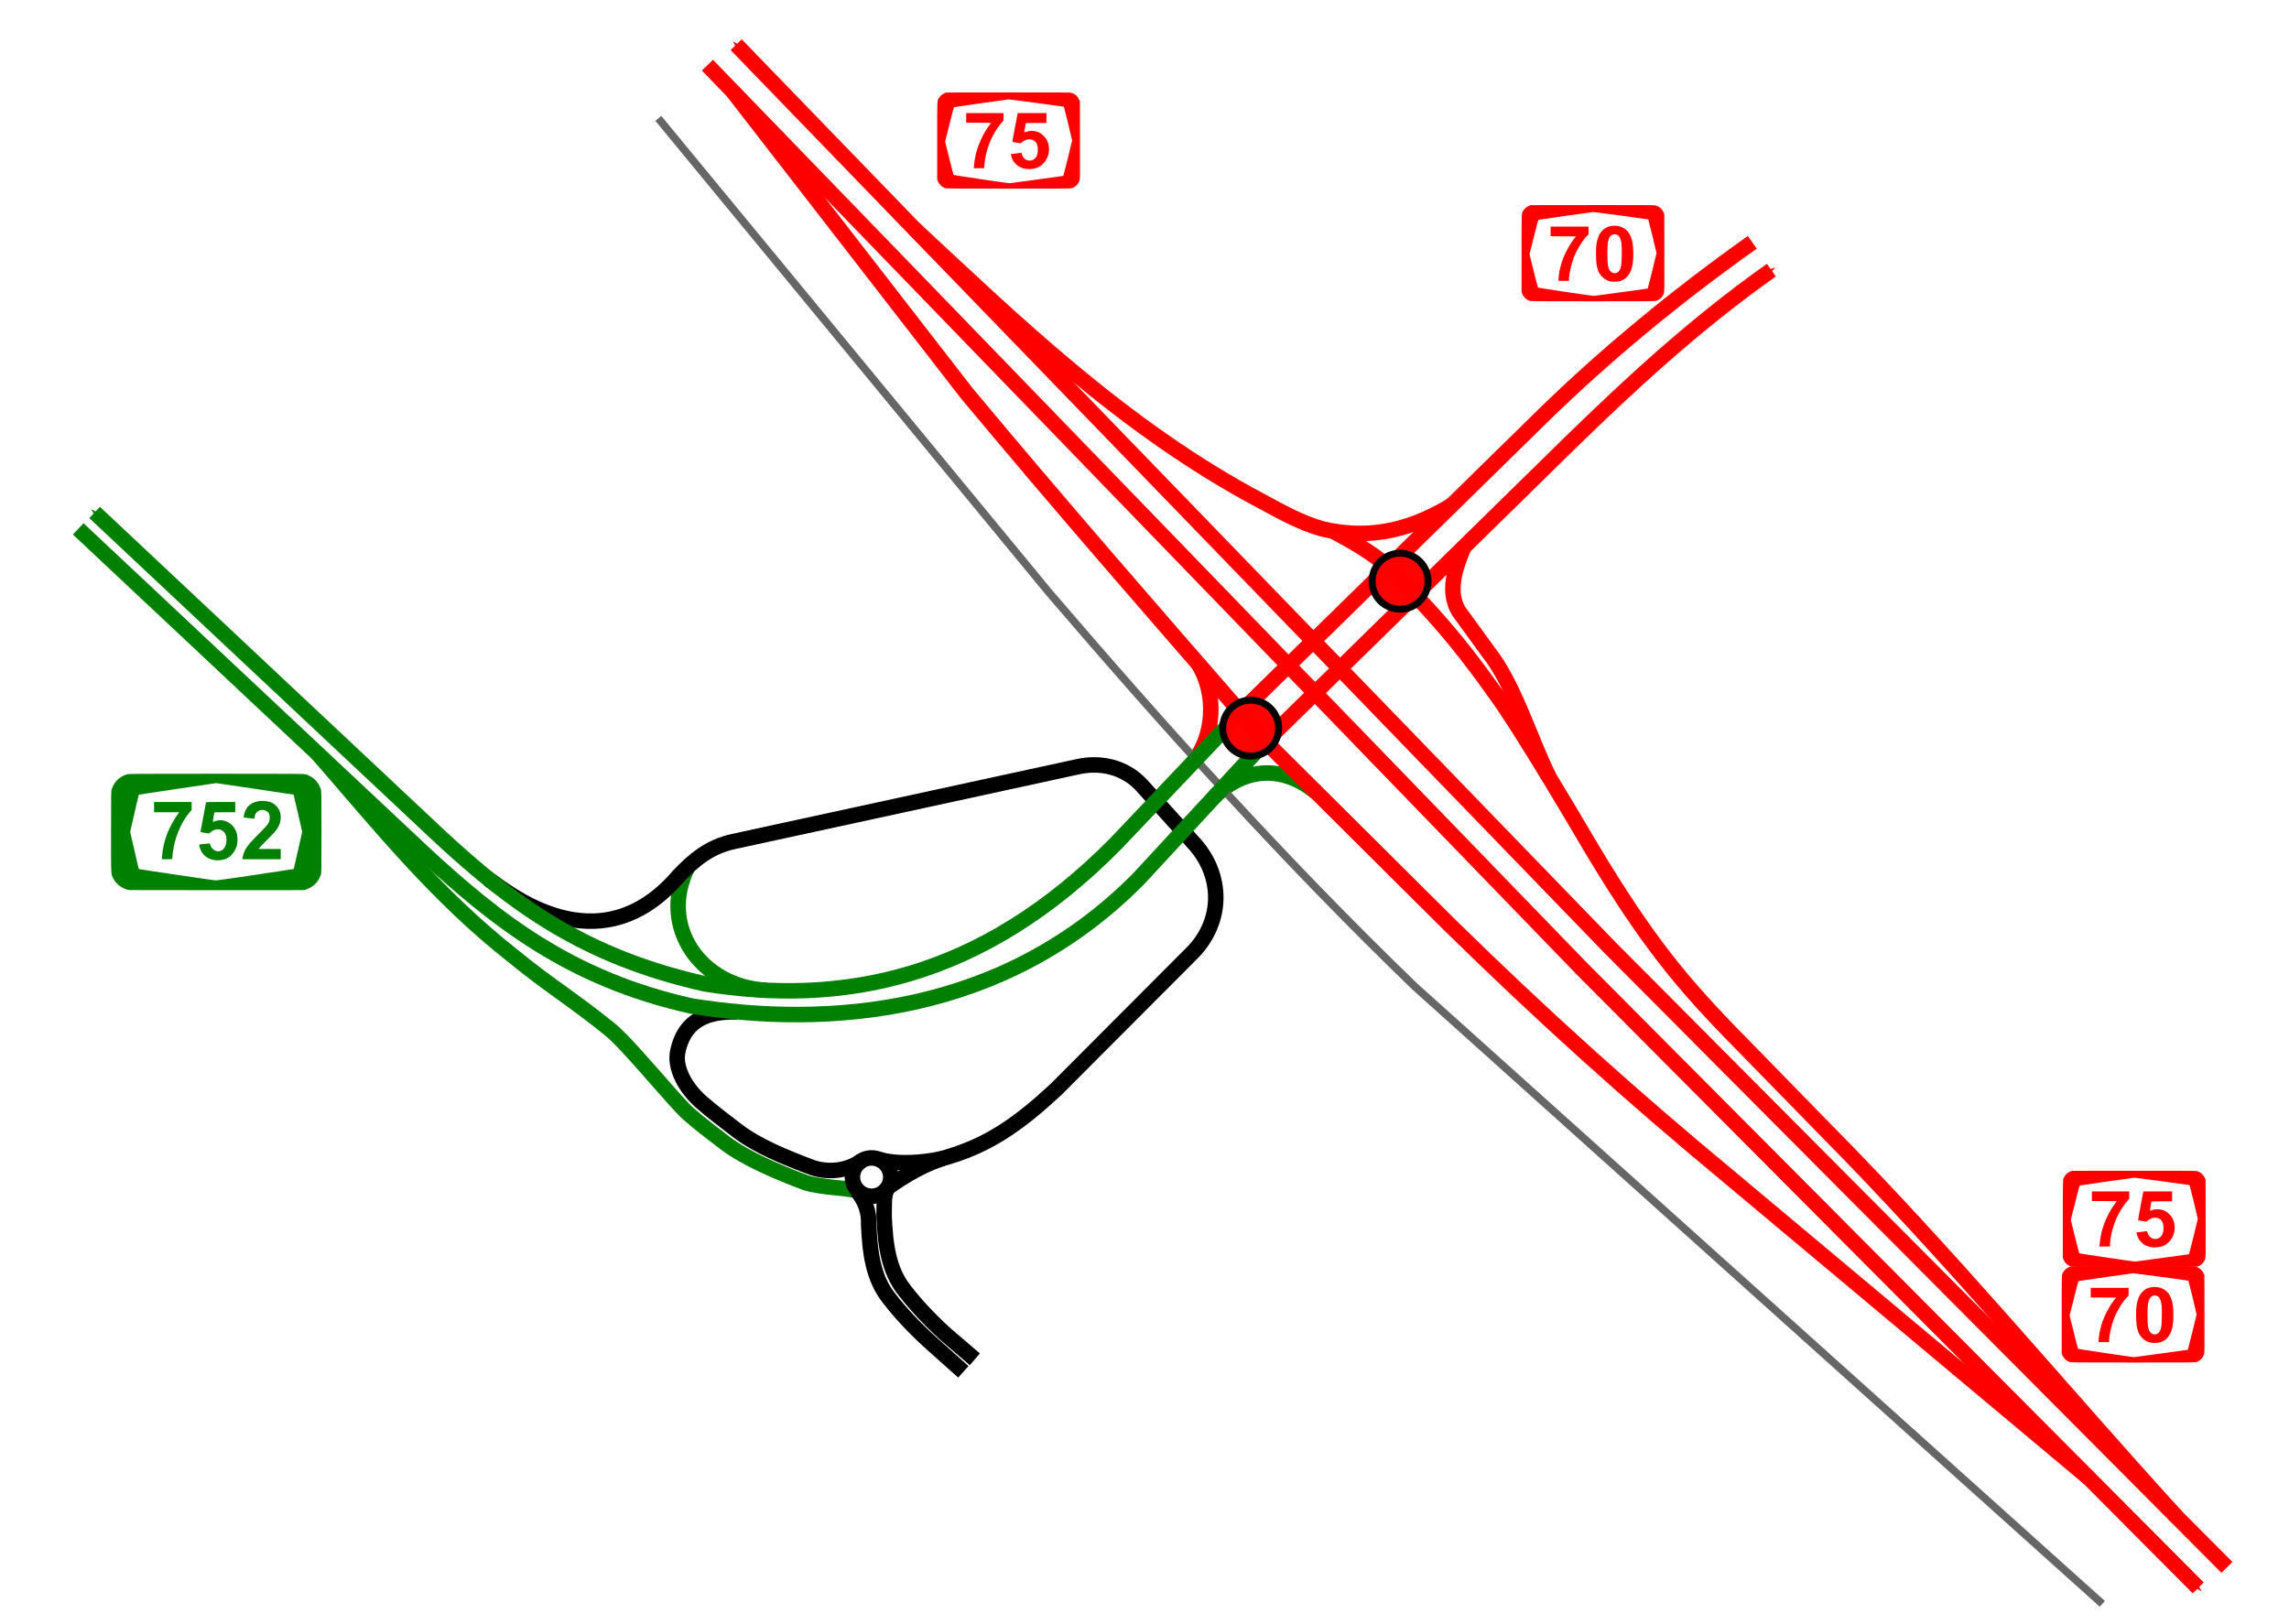 <?xml version="1.0" encoding="UTF-8" standalone="no"?>
<!-- Created with Inkscape (http://www.inkscape.org/) -->

<svg
   xmlns:dc="http://purl.org/dc/elements/1.1/"
   xmlns:cc="http://creativecommons.org/ns#"
   xmlns:rdf="http://www.w3.org/1999/02/22-rdf-syntax-ns#"
   xmlns:svg="http://www.w3.org/2000/svg"
   xmlns="http://www.w3.org/2000/svg"
   xmlns:sodipodi="http://sodipodi.sourceforge.net/DTD/sodipodi-0.dtd"
   xmlns:inkscape="http://www.inkscape.org/namespaces/inkscape"
   width="210mm"
   height="149mm"
   viewBox="0 0 210 149"
   version="1.1"
   id="svg8"
   inkscape:version="0.92.2 (5c3e80d, 2017-08-06)"
   sodipodi:docname="מחלף יגור.svg">
  <defs
     id="defs2">
    <marker
       inkscape:stockid="Arrow1Send"
       orient="auto"
       refY="0.0"
       refX="0.0"
       id="marker1352"
       style="overflow:visible;"
       inkscape:isstock="true">
      <path
         id="path1350"
         d="M 0.0,0.0 L 5.0,-5.0 L -12.5,0.0 L 5.0,5.0 L 0.0,0.0 z "
         style="fill-rule:evenodd;stroke:#ff0000;stroke-width:1pt;stroke-opacity:1;fill:#ff0000;fill-opacity:1"
         transform="scale(0.2) rotate(180) translate(6,0)" />
    </marker>
    <marker
       inkscape:stockid="Arrow1Sstart"
       orient="auto"
       refY="0.0"
       refX="0.0"
       id="Arrow1Sstart"
       style="overflow:visible"
       inkscape:isstock="true">
      <path
         id="path886"
         d="M 0.0,0.0 L 5.0,-5.0 L -12.5,0.0 L 5.0,5.0 L 0.0,0.0 z "
         style="fill-rule:evenodd;stroke:#ff0000;stroke-width:1pt;stroke-opacity:1;fill:#ff0000;fill-opacity:1"
         transform="scale(0.2) translate(6,0)" />
    </marker>
    <marker
       inkscape:stockid="Arrow1Send"
       orient="auto"
       refY="0.0"
       refX="0.0"
       id="marker1242"
       style="overflow:visible;"
       inkscape:isstock="true">
      <path
         id="path1240"
         d="M 0.0,0.0 L 5.0,-5.0 L -12.5,0.0 L 5.0,5.0 L 0.0,0.0 z "
         style="fill-rule:evenodd;stroke:#008000;stroke-width:1pt;stroke-opacity:1;fill:#008000;fill-opacity:1"
         transform="scale(0.2) rotate(180) translate(6,0)" />
    </marker>
    <marker
       inkscape:stockid="Arrow1Send"
       orient="auto"
       refY="0.0"
       refX="0.0"
       id="Arrow1Send"
       style="overflow:visible;"
       inkscape:isstock="true">
      <path
         id="path889"
         d="M 0.0,0.0 L 5.0,-5.0 L -12.5,0.0 L 5.0,5.0 L 0.0,0.0 z "
         style="fill-rule:evenodd;stroke:#ff0000;stroke-width:1pt;stroke-opacity:1;fill:#ff0000;fill-opacity:1"
         transform="scale(0.2) rotate(180) translate(6,0)" />
    </marker>
  </defs>
  <sodipodi:namedview
     id="base"
     pagecolor="#ffffff"
     bordercolor="#666666"
     borderopacity="1.0"
     inkscape:pageopacity="0.0"
     inkscape:pageshadow="2"
     inkscape:zoom="1.228125"
     inkscape:cx="380.61895"
     inkscape:cy="297.68504"
     inkscape:document-units="mm"
     inkscape:current-layer="layer1"
     showgrid="false"
     inkscape:window-width="1920"
     inkscape:window-height="1001"
     inkscape:window-x="-9"
     inkscape:window-y="-9"
     inkscape:window-maximized="1"
     showguides="true" />
  <g
     inkscape:label="Layer 1"
     inkscape:groupmode="layer"
     id="layer1"
     transform="translate(0,-148)">
    <path
       style="fill:none;stroke:#008000;stroke-width:1.422;stroke-linecap:butt;stroke-linejoin:miter;stroke-miterlimit:4;stroke-dasharray:none;stroke-opacity:1"
       d="m 70.3,238.869 c -5.975,-0.31 -9.901,-5.805 -7.241,-11.248"
       id="path872"
       inkscape:connector-curvature="0"
       sodipodi:nodetypes="cc" />
    <path
       style="fill:none;stroke:#000000;stroke-width:1.422;stroke-linecap:butt;stroke-linejoin:miter;stroke-miterlimit:4;stroke-dasharray:none;stroke-opacity:1"
       d="m 79.002,254.546 c -1.39,0.953 -3.064,1.05 -4.454,0.596 -2.477,-0.928 -5.058,-1.974 -6.931,-3.411 -1.182,-0.904 -2.384,-1.811 -3.357,-2.68 -1.33,-1.197 -2.45,-3.064 -2.058,-4.657 0.733,-3.262 3.362,-3.574 5.428,-3.547"
       id="path856"
       inkscape:connector-curvature="0"
       sodipodi:nodetypes="cccccc" />
    <path
       style="fill:none;stroke:#008000;stroke-width:1.422;stroke-linecap:butt;stroke-linejoin:miter;stroke-miterlimit:4;stroke-dasharray:none;stroke-opacity:1"
       d="m 111.423,221.096 c 2.759,-2.715 6.32,-2.919 9.367,-0.365"
       id="path852"
       inkscape:connector-curvature="0"
       sodipodi:nodetypes="cc" />
    <path
       style="fill:none;stroke:#ff0000;stroke-width:1.422;stroke-linecap:butt;stroke-linejoin:miter;stroke-miterlimit:4;stroke-dasharray:none;stroke-opacity:1"
       d="m 116.092,216.049 13.905,13.838 c 8.197,8.216 16.6,15.977 25.459,23.444 l 36.194,30.304"
       id="path836"
       inkscape:connector-curvature="0"
       sodipodi:nodetypes="cccc" />
    <path
       style="fill:none;stroke:#ff0000;stroke-width:1.422;stroke-linecap:butt;stroke-linejoin:miter;stroke-miterlimit:4;stroke-dasharray:none;stroke-opacity:1"
       d="m 67.256,156.419 21.429,27.655 c 8.711,10.459 16.679,19.578 25.123,29.288 l 2.284,2.687"
       id="path834"
       inkscape:connector-curvature="0"
       sodipodi:nodetypes="cccc" />
    <path
       style="fill:none;stroke:#ff0000;stroke-width:1.422;stroke-linecap:butt;stroke-linejoin:miter;stroke-miterlimit:4;stroke-dasharray:none;stroke-opacity:1"
       d="m 199.628,287.121 c -10.642,-11.682 -20.699,-23.872 -32.079,-35.377 l -7.837,-8.027 c -5.412,-5.484 -8.545,-9.325 -13.442,-17.432 -2.878,-4.892 -7.306,-12.302 -9.167,-14.772 -2.208,-3.122 -4.375,-5.857 -7.125,-8.74 l -2.565,-2.707"
       id="path838"
       inkscape:connector-curvature="0"
       sodipodi:nodetypes="ccccccc" />
    <path
       style="fill:none;stroke:#ff0000;stroke-width:1.422;stroke-linecap:butt;stroke-linejoin:miter;stroke-miterlimit:4;stroke-dasharray:none;stroke-opacity:1"
       d="m 142.112,219.308 c -1.81,-3.684 -3.2,-8.485 -5.566,-11.488 l -2.418,-3.325 c -1.596,-1.96 -0.56,-4.545 0.235,-6.449"
       id="path840"
       inkscape:connector-curvature="0"
       sodipodi:nodetypes="cccc" />
    <path
       style="fill:none;stroke:#ff0000;stroke-width:1.422;stroke-linecap:butt;stroke-linejoin:miter;stroke-miterlimit:4;stroke-dasharray:none;stroke-opacity:1"
       d="m 133.255,194.318 c -4.588,2.803 -8.373,3.027 -11.888,2.228 -2.014,-0.556 -3.867,-1.606 -5.645,-2.564 -12.833,-6.797 -23.01,-16.816 -31.86,-25.009"
       id="path842"
       inkscape:connector-curvature="0"
       sodipodi:nodetypes="cccc" />
    <path
       style="fill:none;stroke:#ff0000;stroke-width:1.422;stroke-linecap:butt;stroke-linejoin:miter;stroke-miterlimit:4;stroke-dasharray:none;stroke-opacity:1"
       d="m 127.412,200.064 c -1.447,-1.303 -3.464,-2.448 -5.097,-3.316"
       id="path844"
       inkscape:connector-curvature="0"
       sodipodi:nodetypes="cc" />
    <path
       style="fill:none;stroke:#ff0000;stroke-width:1.422;stroke-linecap:butt;stroke-linejoin:miter;stroke-miterlimit:4;stroke-dasharray:none;stroke-opacity:1"
       d="m 109.9,208.856 c 1.763,2.803 1.486,6.621 -0.344,8.983"
       id="path850"
       inkscape:connector-curvature="0"
       sodipodi:nodetypes="cc" />
    <path
       sodipodi:nodetypes="ccccccc"
       inkscape:connector-curvature="0"
       id="path858"
       d="m 78.618,257.258 c -0.902,-0.265 -3.348,-0.29 -4.738,-0.745 -2.477,-0.929 -5.519,-2.218 -7.391,-3.655 -1.182,-0.904 -2.384,-1.811 -3.357,-2.68 -1.33,-1.197 -5.536,-6.421 -7.202,-7.743 -3.436,-2.775 -5.627,-4.061 -8.758,-6.633 -7.203,-5.626 -12.547,-12.375 -18.06,-18.686"
       style="fill:none;stroke:#008000;stroke-width:1.422;stroke-linecap:butt;stroke-linejoin:miter;stroke-miterlimit:4;stroke-dasharray:none;stroke-opacity:1" />
    <path
       style="fill:none;stroke:#000000;stroke-width:1.422;stroke-linecap:butt;stroke-linejoin:miter;stroke-miterlimit:4;stroke-dasharray:none;stroke-opacity:1"
       d="m 78.618,257.258 c 0.75,0.911 1.119,1.927 1.074,3.054 0.114,2.502 0.353,4.936 1.922,6.877 1.029,1.327 2.274,2.653 3.736,3.98 l 3.032,2.707"
       id="path862"
       inkscape:connector-curvature="0"
       sodipodi:nodetypes="ccccc" />
    <path
       sodipodi:nodetypes="ccccc"
       inkscape:connector-curvature="0"
       id="path864"
       d="m 81.437,256.972 c -0.418,0.758 -0.283,1.485 -0.328,2.613 0.114,2.502 0.353,4.936 1.922,6.877 1.029,1.327 2.274,2.653 3.736,3.98 l 2.669,2.286"
       style="fill:none;stroke:#000000;stroke-width:1.422;stroke-linecap:butt;stroke-linejoin:miter;stroke-miterlimit:4;stroke-dasharray:none;stroke-opacity:1" />
    <path
       style="fill:none;stroke:#666666;stroke-width:0.711;stroke-linecap:butt;stroke-linejoin:miter;stroke-miterlimit:4;stroke-dasharray:none;stroke-opacity:1"
       d="m 60.397,158.863 35.838,43.495 c 10.773,12.584 21.63,24.632 33.54,36.144 l 63.099,56.666"
       id="path866"
       inkscape:connector-curvature="0"
       sodipodi:nodetypes="cccc" />
    <path
       style="fill:none;stroke:#000000;stroke-width:1.422;stroke-linecap:butt;stroke-linejoin:miter;stroke-miterlimit:4;stroke-dasharray:none;stroke-opacity:1"
       d="m 81.437,256.972 c 1.674,-1.173 3.476,-2.249 5.494,-2.81 3.856,-1.147 6.565,-3.058 9.955,-6.203 l 12.597,-12.635 c 2.735,-2.877 2.696,-6.941 0.153,-9.84 l -4.939,-5.475 c -1.564,-1.651 -3.77,-2.119 -5.858,-1.646 l -31.549,6.854 c -2.206,0.474 -3.658,1.716 -5.016,3.14 -7.387,8.656 -15.942,1.308 -17.469,0.306"
       id="path868"
       inkscape:connector-curvature="0"
       sodipodi:nodetypes="cccccccccc" />
    <path
       style="fill:none;stroke:#000000;stroke-width:1.422;stroke-linecap:butt;stroke-linejoin:miter;stroke-miterlimit:4;stroke-dasharray:none;stroke-opacity:1"
       d="m 80.653,254.381 c 1.592,0.499 4.061,0.334 5.857,-0.086"
       id="path870"
       inkscape:connector-curvature="0"
       sodipodi:nodetypes="cc" />
    <path
       style="fill:#008000;stroke-width:0.035"
       d="m 11.858,229.671 c -0.555,-0.075 -1.194,-0.523 -1.437,-1.007 -0.251,-0.503 -0.233,-0.166 -0.233,-4.326 0,-3.576 0.003,-3.748 0.066,-3.931 0.234,-0.681 0.662,-1.109 1.343,-1.343 0.185,-0.064 0.439,-0.066 8.244,-0.066 7.805,0 8.059,0.002 8.244,0.066 0.681,0.234 1.109,0.662 1.343,1.343 0.063,0.183 0.066,0.355 0.066,3.931 0,3.576 -0.003,3.748 -0.066,3.931 -0.23,0.67 -0.625,1.074 -1.308,1.335 l -0.192,0.074 -7.983,0.004 c -4.391,0.002 -8.03,-0.003 -8.088,-0.01 z m 11.486,-1.384 c 1.872,-0.277 3.448,-0.516 3.503,-0.531 l 0.101,-0.027 0.389,-1.698 0.389,-1.698 -0.39,-1.703 c -0.214,-0.937 -0.396,-1.709 -0.403,-1.715 -0.007,-0.006 -1.606,-0.247 -3.554,-0.535 l -3.54,-0.523 -3.539,0.522 c -1.946,0.287 -3.549,0.532 -3.561,0.545 -0.012,0.012 -0.197,0.784 -0.41,1.715 l -0.387,1.693 0.389,1.699 c 0.214,0.934 0.393,1.704 0.398,1.71 0.017,0.021 6.92,1.043 7.066,1.047 0.08,0.002 1.677,-0.223 3.548,-0.5 z m -3.881,-1.409 c -0.48,-0.13 -0.823,-0.41 -1.028,-0.837 -0.111,-0.232 -0.186,-0.504 -0.148,-0.542 0.026,-0.026 0.937,-0.117 0.97,-0.096 0.016,0.01 0.029,0.049 0.029,0.087 0,0.186 0.233,0.474 0.46,0.569 0.458,0.191 0.906,-0.114 1.002,-0.682 0.076,-0.45 -0.005,-0.83 -0.226,-1.06 -0.301,-0.312 -0.821,-0.288 -1.213,0.056 l -0.118,0.104 -0.405,-0.058 c -0.337,-0.048 -0.402,-0.067 -0.389,-0.113 0.017,-0.059 0.507,-2.664 0.507,-2.697 0,-0.011 0.603,-0.019 1.339,-0.019 h 1.339 v 0.47 0.47 h -0.957 c -0.526,0 -0.957,0.004 -0.958,0.009 -0.137,0.731 -0.157,0.897 -0.105,0.875 0.03,-0.013 0.146,-0.052 0.257,-0.088 0.785,-0.252 1.666,0.276 1.906,1.144 0.08,0.29 0.086,0.816 0.011,1.102 -0.114,0.436 -0.438,0.898 -0.784,1.116 -0.384,0.243 -1.006,0.322 -1.49,0.191 z m -4.595,-0.253 c 9e-6,-0.274 0.111,-0.954 0.225,-1.373 0.246,-0.911 0.674,-1.787 1.293,-2.645 l 0.056,-0.078 H 15.289 14.136 v -0.47 -0.47 h 1.722 1.722 v 0.366 0.366 l -0.196,0.231 c -0.654,0.771 -1.201,1.954 -1.437,3.11 -0.061,0.296 -0.141,0.933 -0.141,1.113 0,0.061 -0.032,0.066 -0.47,0.066 h -0.47 z m 7.375,0.144 c 0,-0.133 0.108,-0.497 0.214,-0.719 0.173,-0.364 0.485,-0.736 1.296,-1.547 0.857,-0.857 0.96,-1.001 0.988,-1.388 0.028,-0.39 -0.076,-0.602 -0.357,-0.73 -0.488,-0.222 -1.026,0.114 -1.027,0.641 l -2.1e-4,0.097 -0.2,-0.02 c -0.65,-0.066 -0.78,-0.082 -0.798,-0.1 -0.011,-0.011 0.006,-0.13 0.036,-0.265 0.15,-0.663 0.554,-1.059 1.228,-1.202 0.478,-0.101 1.078,-0.028 1.423,0.174 0.226,0.132 0.452,0.379 0.573,0.624 0.188,0.383 0.18,0.947 -0.02,1.399 -0.161,0.364 -0.35,0.596 -1.062,1.299 -0.396,0.392 -0.739,0.748 -0.761,0.791 l -0.04,0.078 h 1.01 1.01 v 0.47 0.47 h -1.757 -1.757 v -0.073 z"
       id="path1467"
       inkscape:connector-curvature="0" />
    <path
       style="fill:#ff0000;stroke-width:0.027"
       d="m 140.316,175.592 c -0.291,-0.093 -0.538,-0.33 -0.66,-0.634 l -0.062,-0.155 v -3.561 c 0,-3.965 -0.015,-3.656 0.186,-3.958 0.112,-0.169 0.298,-0.317 0.504,-0.402 l 0.14,-0.057 5.621,-0.007 c 3.696,-0.005 5.671,0.002 5.767,0.02 0.352,0.065 0.616,0.264 0.774,0.583 l 0.101,0.204 0.007,3.549 c 0.007,3.5 0.006,3.551 -0.047,3.728 -0.105,0.345 -0.383,0.614 -0.729,0.707 -0.119,0.032 -1.028,0.037 -5.79,0.036 -5.501,-7.7e-4 -5.653,-0.002 -5.81,-0.053 z m 8.42,-0.777 c 1.333,-0.181 2.427,-0.333 2.432,-0.337 0.02,-0.014 0.805,-3.185 0.805,-3.25 -2.4e-4,-0.074 -0.732,-3.072 -0.755,-3.095 -0.02,-0.019 -4.928,-0.679 -5.057,-0.679 -0.083,-1.9e-4 -4.775,0.67 -4.979,0.711 -0.07,0.014 -0.076,0.035 -0.465,1.591 l -0.394,1.576 0.377,1.519 c 0.207,0.835 0.386,1.528 0.398,1.538 0.03,0.028 5.038,0.772 5.135,0.763 0.044,-0.005 1.171,-0.156 2.503,-0.338 z m -1.011,-1.003 c -0.423,-0.092 -0.847,-0.427 -1.032,-0.816 -0.204,-0.428 -0.272,-0.86 -0.271,-1.713 7.7e-4,-0.728 0.035,-1.005 0.173,-1.424 0.106,-0.321 0.22,-0.513 0.426,-0.72 0.203,-0.204 0.429,-0.326 0.711,-0.386 0.732,-0.154 1.439,0.13 1.761,0.709 0.255,0.458 0.353,0.979 0.35,1.847 -0.002,0.645 -0.048,1.018 -0.171,1.392 -0.199,0.606 -0.6,0.998 -1.137,1.111 -0.23,0.049 -0.586,0.048 -0.81,-2.1e-4 z m 0.703,-0.836 c 0.129,-0.089 0.236,-0.29 0.298,-0.556 0.056,-0.244 0.084,-1.634 0.04,-2.005 -0.07,-0.59 -0.241,-0.863 -0.574,-0.918 -0.254,-0.041 -0.51,0.152 -0.604,0.456 -0.095,0.306 -0.12,0.587 -0.12,1.342 -1.2e-4,0.992 0.064,1.36 0.277,1.598 0.176,0.197 0.467,0.232 0.683,0.083 z m -5.448,0.688 c 0,-0.363 0.127,-1.058 0.284,-1.553 0.24,-0.759 0.765,-1.748 1.212,-2.288 l 0.111,-0.134 -1.165,-0.007 -1.165,-0.007 v -0.441 -0.441 h 1.74 1.74 v 0.356 0.356 l -0.124,0.119 c -0.387,0.373 -0.947,1.283 -1.215,1.975 -0.254,0.655 -0.455,1.56 -0.455,2.046 v 0.128 h -0.482 -0.482 z"
       id="path1465"
       inkscape:connector-curvature="0" />
    <path
       style="fill:#ff0000;stroke-width:0.027"
       d="m 86.702,165.255 c -0.291,-0.093 -0.538,-0.33 -0.66,-0.634 l -0.062,-0.155 v -3.561 c 0,-3.965 -0.014,-3.656 0.186,-3.958 0.112,-0.169 0.298,-0.317 0.504,-0.402 l 0.14,-0.057 5.621,-0.007 c 3.696,-0.005 5.671,0.002 5.767,0.02 0.352,0.065 0.616,0.264 0.774,0.583 l 0.101,0.204 0.007,3.549 c 0.007,3.5 0.006,3.551 -0.047,3.728 -0.105,0.345 -0.383,0.614 -0.729,0.707 -0.119,0.032 -1.028,0.037 -5.79,0.036 -5.501,-7.7e-4 -5.653,-0.002 -5.81,-0.053 z m 8.42,-0.777 c 1.333,-0.181 2.427,-0.333 2.432,-0.337 0.02,-0.014 0.805,-3.185 0.805,-3.25 -2.39e-4,-0.074 -0.732,-3.072 -0.755,-3.095 -0.02,-0.019 -4.928,-0.679 -5.057,-0.679 -0.083,-2e-4 -4.775,0.67 -4.979,0.711 -0.07,0.014 -0.076,0.035 -0.465,1.591 l -0.394,1.576 0.377,1.519 c 0.207,0.835 0.386,1.528 0.398,1.538 0.03,0.028 5.038,0.772 5.135,0.763 0.044,-0.005 1.171,-0.156 2.503,-0.338 z m -1.138,-1.005 c -0.453,-0.093 -0.862,-0.392 -1.062,-0.774 -0.09,-0.171 -0.205,-0.535 -0.179,-0.561 0.006,-0.006 0.203,-0.03 0.439,-0.053 0.235,-0.023 0.455,-0.048 0.488,-0.056 0.045,-0.01 0.06,-7.7e-4 0.06,0.036 0,0.108 0.09,0.303 0.195,0.423 0.379,0.43 1.03,0.291 1.222,-0.261 0.106,-0.305 0.093,-0.768 -0.029,-1.028 -0.121,-0.258 -0.372,-0.413 -0.669,-0.413 -0.242,-4e-4 -0.413,0.061 -0.63,0.225 l -0.183,0.138 -0.366,-0.055 c -0.201,-0.03 -0.375,-0.064 -0.386,-0.075 -0.011,-0.011 0.093,-0.61 0.231,-1.332 l 0.251,-1.312 h 1.319 1.319 v 0.455 0.455 h -0.95 c -0.523,0 -0.95,0.01 -0.95,0.021 0,0.012 -0.03,0.19 -0.067,0.395 -0.037,0.205 -0.067,0.393 -0.067,0.417 -1.12e-4,0.038 0.023,0.035 0.181,-0.022 0.368,-0.134 0.842,-0.104 1.211,0.076 0.238,0.116 0.574,0.453 0.688,0.692 0.256,0.531 0.252,1.146 -0.01,1.685 -0.161,0.333 -0.455,0.636 -0.759,0.784 -0.356,0.174 -0.866,0.228 -1.298,0.139 z m -4.63,-0.231 c 0.027,-0.34 0.092,-0.774 0.161,-1.064 0.218,-0.923 0.73,-2.012 1.287,-2.735 0.064,-0.084 0.117,-0.159 0.117,-0.168 0,-0.008 -0.512,-0.015 -1.138,-0.015 h -1.138 v -0.442 -0.442 h 1.713 1.713 v 0.338 0.338 l -0.143,0.164 c -0.48,0.549 -0.946,1.35 -1.199,2.056 -0.235,0.656 -0.385,1.333 -0.417,1.876 l -0.017,0.288 h -0.478 -0.478 z"
       id="path1469"
       inkscape:connector-curvature="0" />
    <path
       style="fill:none;stroke:#ff0000;stroke-width:1.422;stroke-linecap:butt;stroke-linejoin:miter;stroke-miterlimit:4;stroke-dasharray:none;stroke-opacity:1;marker-end:url(#marker1352)"
       d="m 64.904,153.98 80.207,82.894 56.561,56.83"
       id="path826"
       inkscape:connector-curvature="0" />
    <path
       inkscape:connector-curvature="0"
       id="path828"
       d="m 67.538,152.099 80.207,82.894 56.561,56.83"
       style="fill:none;stroke:#ff0000;stroke-width:1.422;stroke-linecap:butt;stroke-linejoin:miter;stroke-miterlimit:4;stroke-dasharray:none;stroke-opacity:1;marker-start:url(#Arrow1Sstart)" />
    <path
       style="fill:none;stroke:#ff0000;stroke-width:1.422;stroke-linecap:butt;stroke-linejoin:miter;stroke-miterlimit:4;stroke-dasharray:none;stroke-opacity:1"
       d="m 113.808,213.362 27.81,-27.273 c 5.602,-5.465 12.089,-10.858 19.145,-15.853"
       id="path830"
       inkscape:connector-curvature="0"
       sodipodi:nodetypes="ccc" />
    <path
       sodipodi:nodetypes="ccc"
       inkscape:connector-curvature="0"
       id="path832"
       d="m 116.092,216.049 27.81,-27.273 c 5.602,-5.465 11.551,-10.992 18.607,-15.988"
       style="fill:none;stroke:#ff0000;stroke-width:1.422;stroke-linecap:butt;stroke-linejoin:miter;stroke-miterlimit:4;stroke-dasharray:none;stroke-opacity:1;marker-end:url(#Arrow1Send)" />
    <path
       style="fill:none;stroke:#008000;stroke-width:1.422;stroke-linecap:butt;stroke-linejoin:miter;stroke-miterlimit:4;stroke-dasharray:none;stroke-opacity:1;marker-end:url(#marker1242)"
       d="m 113.808,213.362 -11.42,12.024 c -12.463,12.642 -25.257,14.881 -37.685,12.898 -11.142,-2.485 -17.664,-7.36 -24.25,-13.435 L 8.679,195.023"
       id="path846"
       inkscape:connector-curvature="0"
       sodipodi:nodetypes="ccccc" />
    <path
       sodipodi:nodetypes="ccccc"
       inkscape:connector-curvature="0"
       id="path848"
       d="m 116.092,216.049 -11.598,12.552 c -12.463,12.642 -28.63,13.694 -41.058,11.71 -11.142,-2.485 -17.901,-7.883 -24.488,-13.957 L 7.174,196.528"
       style="fill:none;stroke:#008000;stroke-width:1.422;stroke-linecap:butt;stroke-linejoin:miter;stroke-miterlimit:4;stroke-dasharray:none;stroke-opacity:1" />
    <circle
       style="opacity:1;fill:none;fill-opacity:1;stroke:#000000;stroke-width:1.422;stroke-linejoin:round;stroke-miterlimit:4;stroke-dasharray:none;stroke-dashoffset:0;stroke-opacity:1"
       id="path854"
       cx="79.963"
       cy="256.008"
       r="1.76" />
    <circle
       style="opacity:0.99;fill:#ff0000;fill-opacity:1;stroke:#000000;stroke-width:0.638;stroke-linejoin:round;stroke-miterlimit:4;stroke-dasharray:none;stroke-dashoffset:0;stroke-opacity:1"
       id="path1471"
       cx="128.449"
       cy="201.33"
       r="2.568" />
    <circle
       r="2.568"
       cy="214.812"
       cx="114.743"
       id="circle1473"
       style="opacity:0.99;fill:#ff0000;fill-opacity:1;stroke:#000000;stroke-width:0.638;stroke-linejoin:round;stroke-miterlimit:4;stroke-dasharray:none;stroke-dashoffset:0;stroke-opacity:1" />
    <path
       inkscape:connector-curvature="0"
       id="path1529"
       d="m 189.867,272.97 c -0.291,-0.093 -0.538,-0.33 -0.66,-0.634 l -0.062,-0.155 v -3.561 c 0,-3.965 -0.015,-3.656 0.186,-3.958 0.112,-0.169 0.298,-0.317 0.504,-0.402 l 0.14,-0.057 5.621,-0.007 c 3.696,-0.005 5.671,0.002 5.767,0.02 0.352,0.065 0.616,0.264 0.774,0.583 l 0.101,0.204 0.007,3.549 c 0.007,3.5 0.006,3.551 -0.047,3.728 -0.105,0.345 -0.383,0.614 -0.729,0.707 -0.119,0.032 -1.028,0.037 -5.79,0.036 -5.501,-7.7e-4 -5.653,-0.002 -5.81,-0.053 z m 8.42,-0.777 c 1.333,-0.181 2.427,-0.333 2.432,-0.337 0.02,-0.014 0.805,-3.185 0.805,-3.25 -2.4e-4,-0.074 -0.732,-3.072 -0.755,-3.095 -0.02,-0.019 -4.928,-0.679 -5.057,-0.679 -0.083,-1.9e-4 -4.775,0.67 -4.979,0.711 -0.07,0.014 -0.076,0.035 -0.465,1.591 l -0.394,1.576 0.377,1.519 c 0.207,0.835 0.386,1.528 0.398,1.538 0.03,0.028 5.038,0.772 5.135,0.763 0.044,-0.005 1.171,-0.156 2.503,-0.338 z m -1.011,-1.003 c -0.423,-0.092 -0.847,-0.427 -1.032,-0.816 -0.204,-0.428 -0.272,-0.86 -0.271,-1.713 7.7e-4,-0.728 0.035,-1.005 0.173,-1.424 0.106,-0.321 0.22,-0.513 0.426,-0.72 0.203,-0.204 0.429,-0.326 0.711,-0.386 0.732,-0.154 1.439,0.13 1.761,0.709 0.255,0.458 0.353,0.979 0.35,1.847 -0.002,0.645 -0.048,1.018 -0.171,1.392 -0.199,0.606 -0.6,0.998 -1.137,1.111 -0.23,0.049 -0.586,0.048 -0.81,-2.1e-4 z m 0.703,-0.836 c 0.129,-0.089 0.236,-0.29 0.298,-0.556 0.056,-0.244 0.084,-1.634 0.04,-2.005 -0.07,-0.59 -0.241,-0.863 -0.574,-0.918 -0.254,-0.041 -0.51,0.152 -0.604,0.456 -0.095,0.306 -0.12,0.587 -0.12,1.342 -1.2e-4,0.992 0.064,1.36 0.277,1.598 0.176,0.197 0.467,0.232 0.683,0.083 z m -5.448,0.688 c 0,-0.363 0.127,-1.058 0.284,-1.553 0.24,-0.759 0.765,-1.748 1.212,-2.288 l 0.111,-0.134 -1.165,-0.007 -1.165,-0.007 v -0.441 -0.441 h 1.74 1.74 v 0.356 0.356 l -0.124,0.119 c -0.387,0.373 -0.947,1.283 -1.215,1.975 -0.254,0.655 -0.455,1.56 -0.455,2.046 v 0.128 h -0.482 -0.482 z"
       style="fill:#ff0000;stroke-width:0.027" />
    <path
       inkscape:connector-curvature="0"
       id="path1531"
       d="m 189.974,264.202 c -0.291,-0.093 -0.538,-0.33 -0.66,-0.634 l -0.062,-0.155 v -3.561 c 0,-3.965 -0.015,-3.656 0.186,-3.958 0.112,-0.169 0.298,-0.317 0.504,-0.402 l 0.14,-0.057 5.621,-0.007 c 3.696,-0.005 5.671,0.002 5.767,0.02 0.352,0.065 0.616,0.264 0.774,0.583 l 0.101,0.204 0.007,3.549 c 0.007,3.5 0.006,3.551 -0.047,3.728 -0.105,0.345 -0.383,0.614 -0.729,0.707 -0.119,0.032 -1.028,0.037 -5.79,0.036 -5.501,-7.7e-4 -5.653,-0.002 -5.81,-0.053 z m 8.42,-0.777 c 1.333,-0.181 2.427,-0.333 2.433,-0.337 0.02,-0.014 0.805,-3.185 0.805,-3.25 -2.4e-4,-0.074 -0.732,-3.072 -0.755,-3.095 -0.02,-0.019 -4.928,-0.679 -5.057,-0.679 -0.083,-2e-4 -4.775,0.67 -4.979,0.711 -0.07,0.014 -0.076,0.035 -0.465,1.591 l -0.394,1.576 0.377,1.519 c 0.207,0.835 0.386,1.528 0.398,1.538 0.03,0.028 5.038,0.772 5.135,0.763 0.044,-0.005 1.171,-0.156 2.503,-0.338 z m -1.138,-1.005 c -0.453,-0.093 -0.862,-0.392 -1.062,-0.774 -0.09,-0.171 -0.205,-0.535 -0.178,-0.561 0.006,-0.006 0.203,-0.03 0.439,-0.053 0.235,-0.023 0.455,-0.048 0.488,-0.056 0.045,-0.01 0.06,-7.7e-4 0.06,0.036 0,0.108 0.09,0.303 0.195,0.423 0.379,0.43 1.03,0.291 1.222,-0.261 0.106,-0.305 0.093,-0.768 -0.029,-1.028 -0.121,-0.258 -0.372,-0.413 -0.669,-0.413 -0.242,-4e-4 -0.413,0.061 -0.63,0.225 l -0.183,0.138 -0.366,-0.055 c -0.201,-0.03 -0.375,-0.064 -0.386,-0.075 -0.011,-0.011 0.093,-0.61 0.231,-1.332 l 0.251,-1.312 h 1.319 1.319 v 0.455 0.455 h -0.95 c -0.523,0 -0.95,0.01 -0.95,0.021 0,0.012 -0.03,0.19 -0.067,0.395 -0.037,0.205 -0.067,0.393 -0.067,0.417 -1.1e-4,0.038 0.023,0.035 0.181,-0.022 0.368,-0.134 0.842,-0.104 1.211,0.076 0.238,0.116 0.574,0.453 0.688,0.692 0.256,0.531 0.252,1.146 -0.01,1.685 -0.161,0.333 -0.455,0.636 -0.759,0.784 -0.356,0.174 -0.866,0.228 -1.298,0.139 z m -4.63,-0.231 c 0.027,-0.34 0.092,-0.774 0.161,-1.064 0.218,-0.923 0.73,-2.012 1.287,-2.735 0.064,-0.084 0.117,-0.159 0.117,-0.168 0,-0.008 -0.512,-0.015 -1.138,-0.015 h -1.138 v -0.442 -0.442 h 1.713 1.713 v 0.338 0.338 l -0.143,0.164 c -0.48,0.549 -0.946,1.35 -1.199,2.056 -0.235,0.656 -0.385,1.333 -0.417,1.876 l -0.017,0.288 h -0.478 -0.478 z"
       style="fill:#ff0000;stroke-width:0.027" />
  </g>
</svg>
